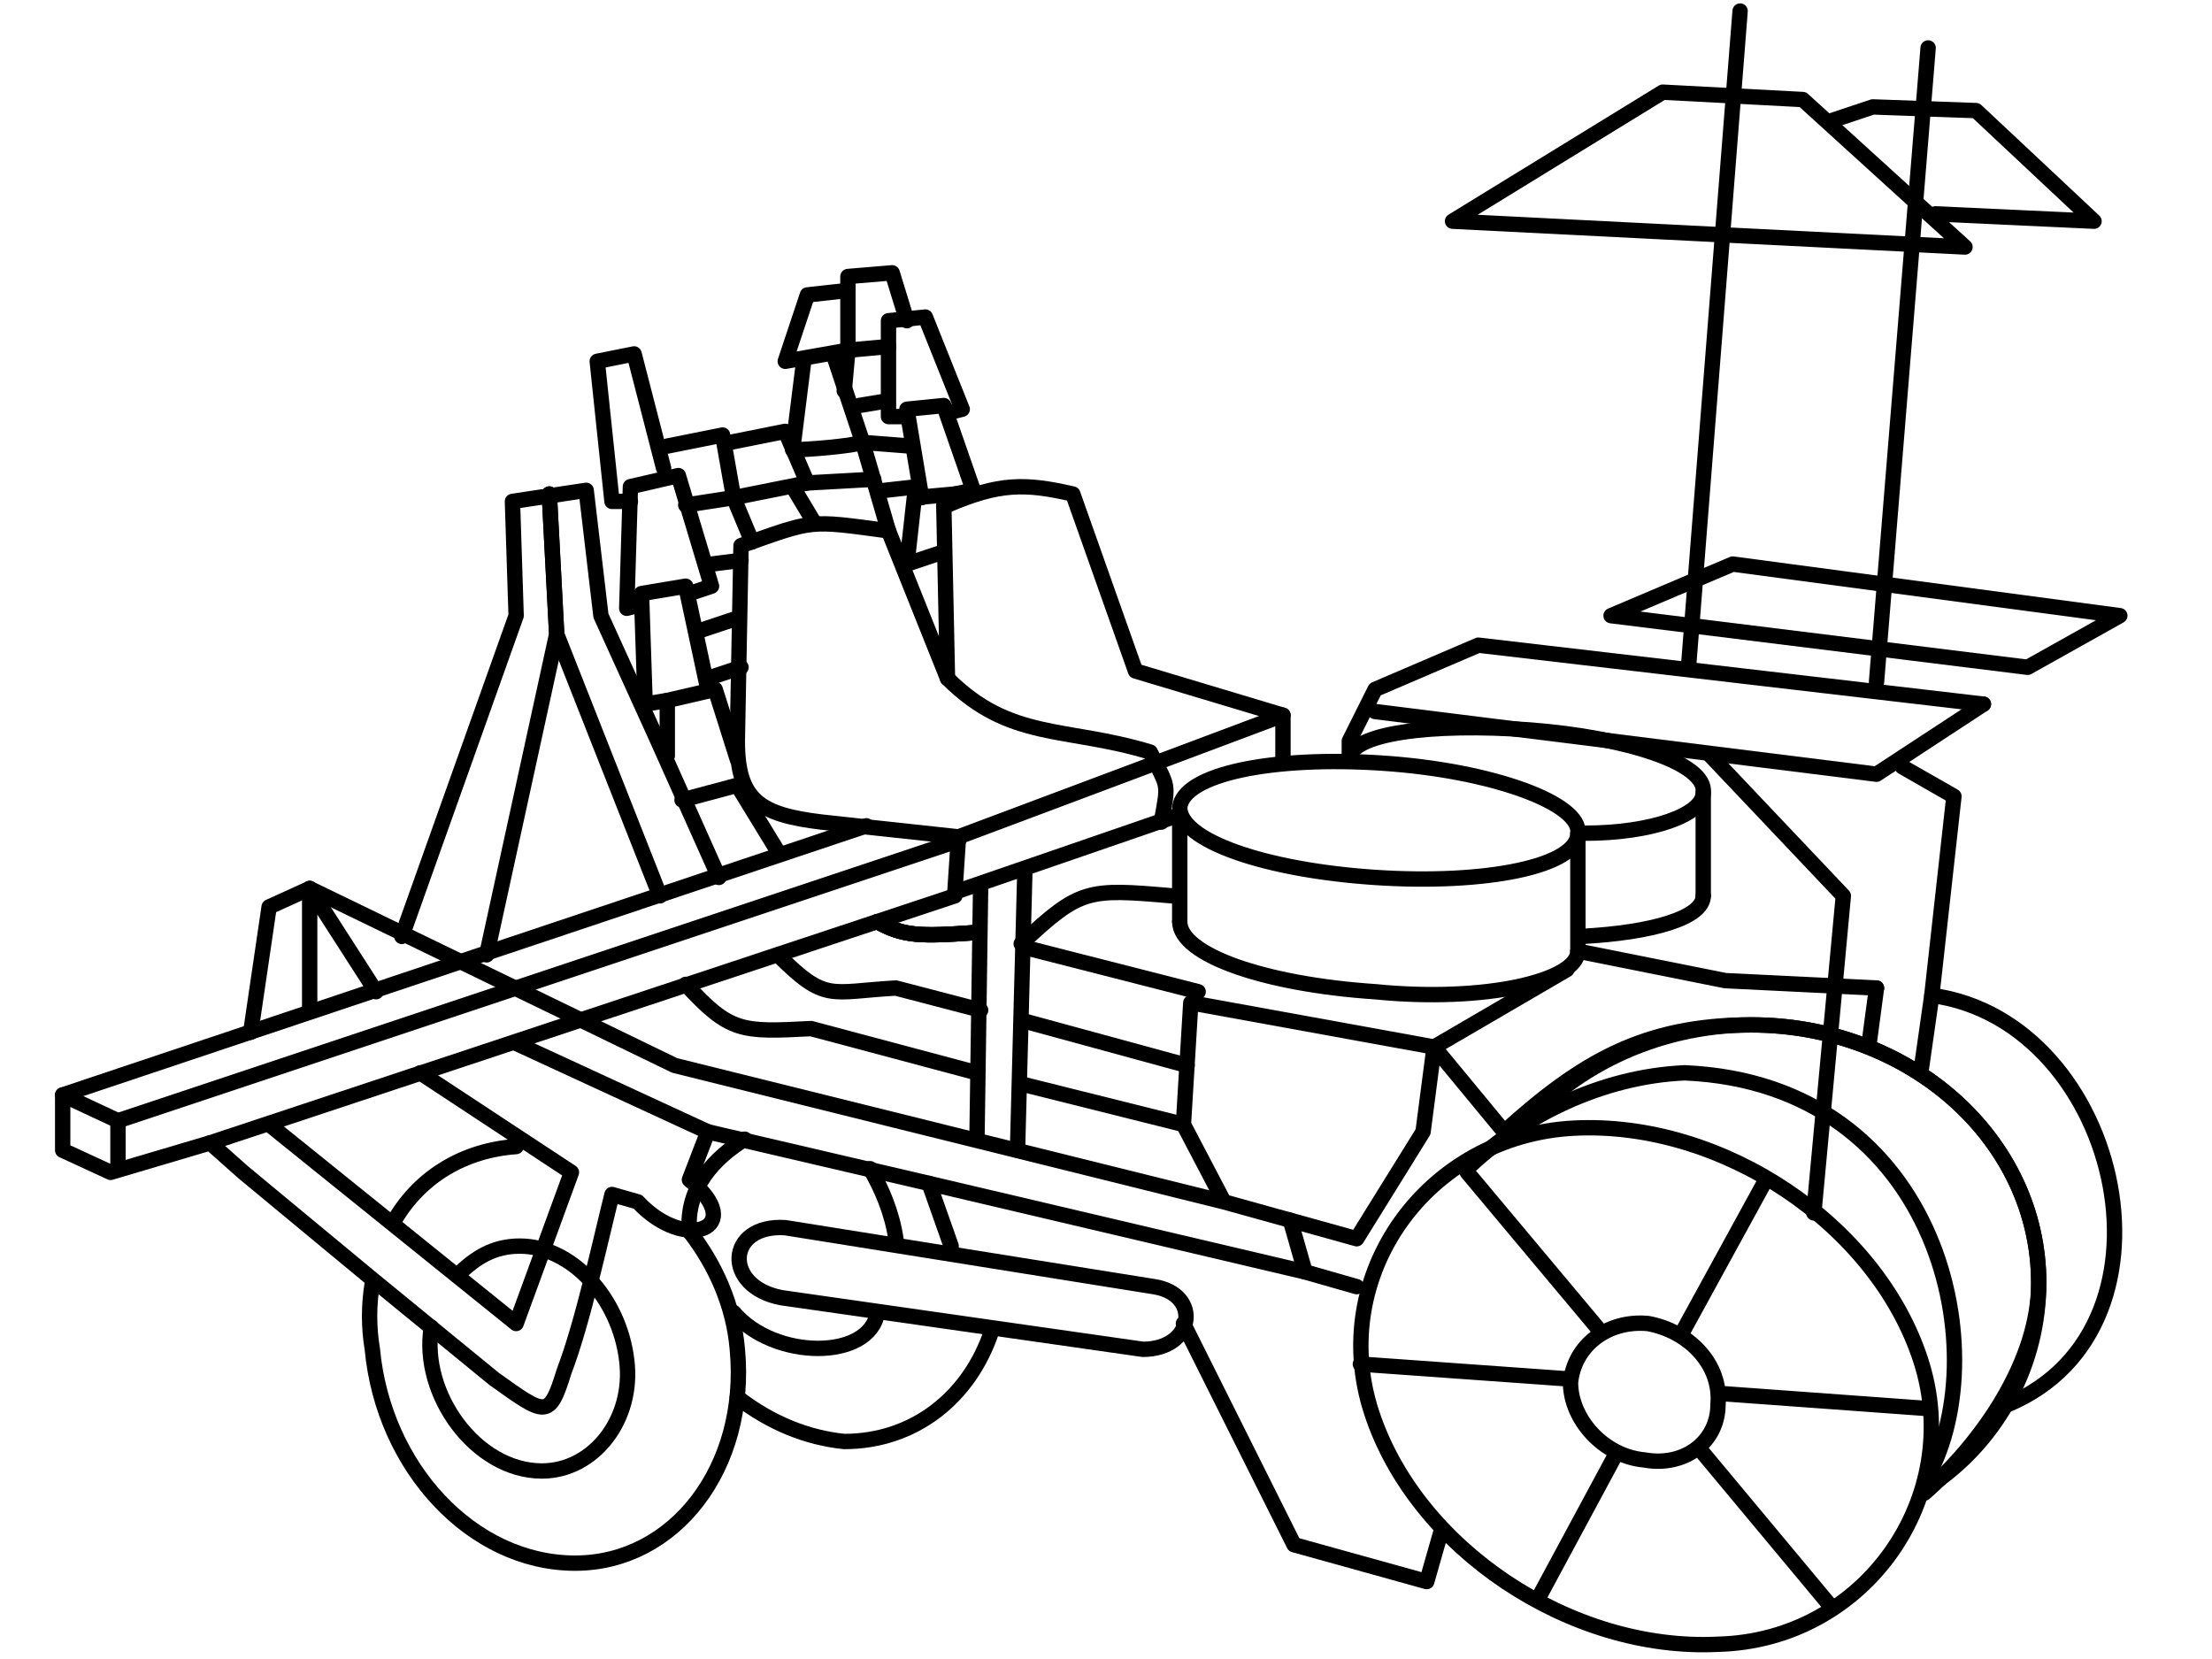<?xml version="1.0" encoding="UTF-8"?>
<!DOCTYPE svg PUBLIC "-//W3C//DTD SVG 1.1//EN" "http://www.w3.org/Graphics/SVG/1.1/DTD/svg11.dtd">
<!-- Creator: CorelDRAW X7 -->
<svg xmlns="http://www.w3.org/2000/svg" xml:space="preserve" width="600px" height="450px" version="1.1" style="shape-rendering:geometricPrecision; text-rendering:geometricPrecision; image-rendering:optimizeQuality; fill-rule:evenodd; clip-rule:evenodd"
viewBox="0 0 600 450"
 xmlns:xlink="http://www.w3.org/1999/xlink">
 <defs>
  <style type="text/css">
   <![CDATA[
    .str1 {stroke:black;stroke-width:4.166;stroke-linecap:round;stroke-linejoin:round}
    .str0 {stroke:black;stroke-width:4.166;stroke-linecap:round;stroke-linejoin:round}
    .fil0 {fill:none}
    .fil1 {fill:none;fill-rule:nonzero}
   ]]>
  </style>
 </defs>
 <g id="Layer_x0020_1">
  <g id="_850849872">
   <path class="fil0 str0" d="M542 382c53,-19 34,-105 -18,-112l6 -54 -14 -8m22 -17l-137 -16 -28 12 -7 14 0 5m-18 1l0 -13 -40 -12 -17 -48c-13,-3 -20,-3 -34,3"/>
   <path class="fil0 str0" d="M313 349l-100 -16c-16,-1 -17,16 -1,19l98 14c14,0 16,-15 3,-17zm8 10l30 60 36 10 4 -14"/>
   <path class="fil0 str0" d="M235 224l-218 73 0 15 13 6 27 -8 9 8 35 29 33 27c14,10 15,11 19,-2 5,-13 10,-36 13,-48l7 2c13,14 30,7 14,-6l5 -13 60 14 6 17m170 -80l40 8 41 2"/>
   <polyline class="fil0 str0" points="373,193 509,210 538,191 "/>
   <path class="fil1 str1" d="M187 334c7,9 12,20 13,32 3,32 -17,58 -44,58 -28,0 -52,-26 -55,-58 -1,-6 -1,-12 0,-18m6 -17c7,-12 19,-19 33,-20"/>
   <path class="fil1 str1" d="M124 346c5,-5 10,-8 17,-8 14,0 27,14 29,31 2,16 -9,30 -23,30 -18,0 -33,-21 -30,-39"/>
   <path class="fil1 str1" d="M269 361c-6,18 -21,30 -40,30 -10,-1 -20,-5 -29,-12"/>
   <path class="fil1 str1" d="M236 317c3,5 6,12 7,19m-5 20c-2,13 -28,13 -39,0m-12 -22c-1,-12 7,-20 15,-25"/>
   <polyline class="fil0 str0" points="32,316 32,304 260,228 "/>
   <line class="fil0 str0" x1="32" y1="304" x2="17" y2= "297" />
   <path class="fil0 str0" d="M57 310l202 -67m18 13c16,-15 18,-15 41,-13"/>
   <path class="fil0 str0" d="M256 137l1 47 -16 -40c-22,-3 -20,-3 -40,4l-1 53c0,16 6,20 23,22l37 4 -1 15 61 -21"/>
   <path class="fil0 str0" d="M315 223c2,-11 2,-9 -3,-19 -23,-7 -38,-3 -55,-20"/>
   <line class="fil0 str0" x1="260" y1="227" x2="348" y2= "194" />
   <line class="fil0 str0" x1="276" y1="312" x2="278" y2= "236" />
   <line class="fil0 str0" x1="265" y1="309" x2="266" y2= "240" />
   <polyline class="fil0 str0" points="332,326 368,336 386,307 389,284 323,272 321,305 332,326 183,289 84,241 "/>
   <polyline class="fil0 str0" points="368,349 354,345 350,331 "/>
   <line class="fil0 str0" x1="252" y1="321" x2="354" y2= "345" />
   <polyline class="fil0 str0" points="114,291 155,318 140,359 73,305 "/>
   <path class="fil0 str0" d="M321 305l-44 -11m-12 -3l-45 -12c-19,1 -22,1 -34,-12"/>
   <path class="fil0 str0" d="M322 289l-44 -12m-12 -3l-23 -6c-18,1 -19,4 -32,-9"/>
   <path class="fil0 str0" d="M325 269l-47 -12m-14 -4c-14,1 -19,1 -26,-3"/>
   <polygon class="fil0 str0" points="489,27 451,25 394,60 533,67 "/>
   <path class="fil1 str1" d="M428 226c0,9 -25,14 -55,12 -30,-2 -53,-10 -53,-19 1,-9 25,-14 55,-12 30,2 54,11 53,19z"/>
   <path class="fil1 str1" d="M428 258c0,8 -25,14 -55,11 -30,-2 -53,-10 -53,-19"/>
   <line class="fil0 str0" x1="428" y1="258" x2="428" y2= "226" />
   <line class="fil0 str0" x1="320" y1="250" x2="320" y2= "221" />
   <line class="fil0 str0" x1="458" y1="181" x2="472" y2= "3" />
   <line class="fil0 str0" x1="521" y1="291" x2="524" y2= "270" />
   <line class="fil0 str0" x1="507" y1="283" x2="509" y2= "268" />
   <path class="fil1 str1" d="M411 308c14,-18 38,-30 64,-30 43,0 78,31 78,70 0,22 -11,42 -28,54"/>
   <path class="fil1 str1" d="M408 307c21,-19 38,-29 67,-29 43,0 78,31 78,70 0,21 -15,43 -31,57"/>
   <path class="fil1 str1" d="M399 316c14,-13 35,-24 58,-25 70,3 85,78 65,111"/>
   <path class="fil1 str1" d="M466 381c0,10 -9,17 -20,15 -11,-1 -20,-11 -20,-21 1,-10 10,-17 21,-16 11,2 20,11 19,22z"/>
   <path class="fil0 str0" d="M417 434l21 -39m18 -33l23 -42"/>
   <path class="fil0 str0" d="M398 318l36 43m27 32l35 42"/>
   <path class="fil0 str0" d="M369 370l56 4m42 4l55 4"/>
   <polyline class="fil0 str0" points="492,329 500,243 464,205 "/>
   <polyline class="fil0 str0" points="109,254 140,167 139,136 159,133 163,167 178,200 195,238 "/>
   <polyline class="fil0 str0" points="132,259 151,172 149,134 "/>
   <polyline class="fil0 str0" points="179,243 151,172 149,134 "/>
   <polyline class="fil0 str0" points="84,241 73,246 68,280 "/>
   <polyline class="fil0 str0" points="84,274 84,241 102,269 "/>
   <path class="fil1 str1" d="M366 206c0,-7 22,-10 49,-8 26,2 48,9 47,17 0,6 -14,11 -32,11"/>
   <path class="fil1 str1" d="M462 243c0,6 -14,10 -33,11"/>
   <line class="fil0 str0" x1="462" y1="243" x2="462" y2= "215" />
   <polyline class="fil0 str0" points="525,58 568,60 536,30 508,29 496,33 "/>
   <line class="fil0 str0" x1="509" y1="185" x2="523" y2= "13" />
   <polygon class="fil0 str0" points="470,153 575,167 550,181 437,167 "/>
   <polyline class="fil0 str0" points="185,217 200,213 211,231 "/>
   <polyline class="fil0 str0" points="181,205 181,190 194,187 200,206 "/>
   <polyline class="fil0 str0" points="181,190 175,191 174,161 186,159 192,187 "/>
   <polyline class="fil0 str0" points="174,164 170,165 171,132 184,129 193,159 187,161 "/>
   <polyline class="fil0 str0" points="171,136 166,136 162,98 172,96 180,127 "/>
   <polyline class="fil0 str0" points="181,121 196,118 199,135 204,147 "/>
   <line class="fil0 str0" x1="199" y1="135" x2="186" y2= "137" />
   <line class="fil0 str0" x1="201" y1="152" x2="193" y2= "153" />
   <line class="fil0 str0" x1="199" y1="168" x2="190" y2= "171" />
   <line class="fil0 str0" x1="201" y1="181" x2="192" y2= "184" />
   <polyline class="fil0 str0" points="199,135 219,131 213,117 198,120 "/>
   <path class="fil0 str0" d="M221 142l-6 -10m49 121c-14,1 -19,1 -26,-3"/>
   <path class="fil0 str0" d="M264 253c-14,1 -19,1 -26,-3"/>
   <polyline class="fil0 str0" points="259,134 248,135 246,153 255,150 "/>
   <polyline class="fil0 str0" points="259,134 264,133 256,110 246,111 250,135 "/>
   <polyline class="fil0 str0" points="257,112 261,111 251,86 241,87 241,113 246,113 "/>
   <polyline class="fil0 str0" points="246,87 242,74 230,75 230,95 229,106 "/>
   <line class="fil0 str0" x1="230" y1="95" x2="241" y2= "94" />
   <line class="fil0 str0" x1="233" y1="110" x2="239" y2= "109" />
   <line class="fil0 str0" x1="234" y1="120" x2="247" y2= "121" />
   <line class="fil0 str0" x1="240" y1="133" x2="249" y2= "132" />
   <polyline class="fil0 str0" points="230,95 213,98 219,80 228,79 "/>
   <path class="fil0 str0" d="M218 98l-3 24c4,0 16,-1 19,-2l-8 -24"/>
   <line class="fil0 str0" x1="234" y1="120" x2="241" y2= "144" />
   <line class="fil0 str0" x1="219" y1="131" x2="237" y2= "130" />
   <path class="fil1 str1" d="M372 383c12,37 54,65 94,63 40,-1 67,-40 55,-77 -12,-37 -54,-65 -94,-63 -40,2 -67,40 -55,77z"/>
   <line class="fil0 str0" x1="389" y1="284" x2="425" y2= "263" />
   <line class="fil0 str0" x1="408" y1="307" x2="389" y2= "284" />
   <line class="fil0 str0" x1="140" y1="283" x2="192" y2= "307" />
  </g>
 </g>
</svg>
